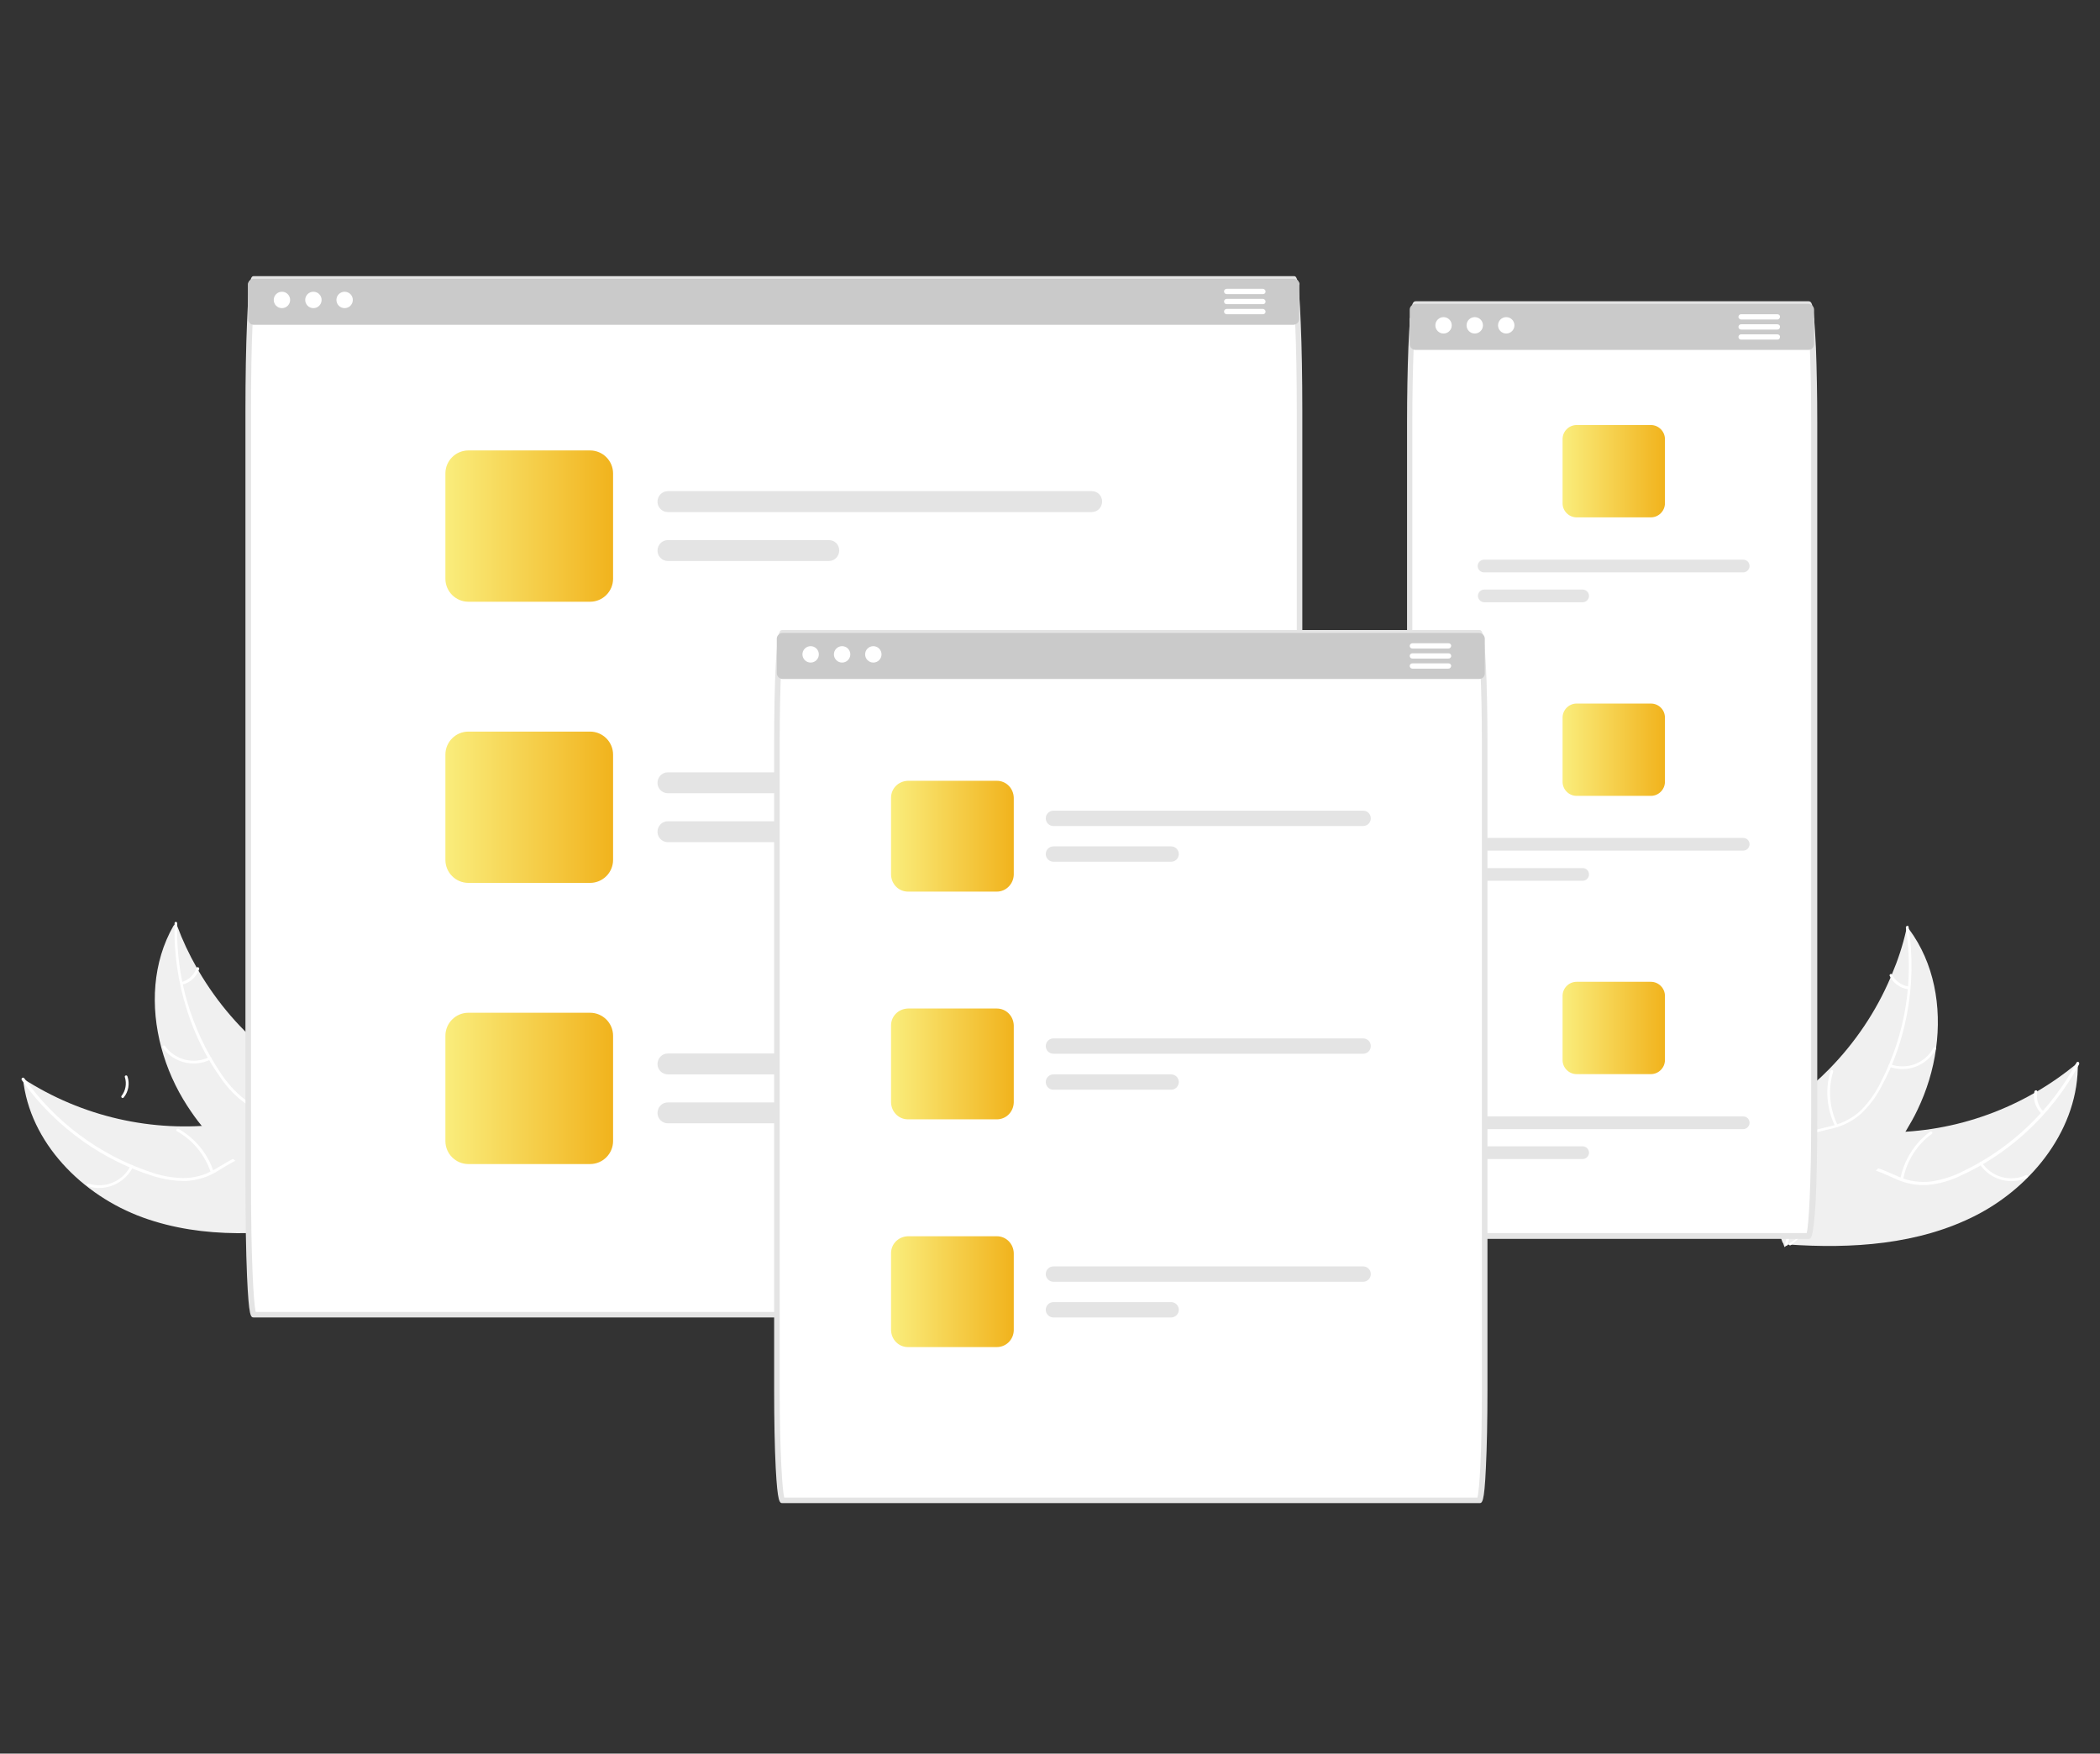<?xml version="1.0" encoding="utf-8"?>
<!-- Generator: Adobe Illustrator 24.1.1, SVG Export Plug-In . SVG Version: 6.00 Build 0)  -->
<svg version="1.1" id="Layer_1" xmlns="http://www.w3.org/2000/svg" xmlns:xlink="http://www.w3.org/1999/xlink" x="0px" y="0px"
	 viewBox="0 0 794 663" style="enable-background:new 0 0 794 663;" xml:space="preserve">
<rect x="0" y="0" width="794" height="663" fill="#333333" stroke="none"/>
<style type="text/css">
	.st0{fill:#F0F0F0;}
	.st1{fill:#FFFFFF;}
	.st2{fill:#E4E4E4;}
	.st3{fill:#CACACA;}
	.st4{fill:url(#SVGID_1_);}
	.st5{fill:url(#SVGID_2_);}
	.st6{fill:url(#SVGID_3_);}
	.st7{fill:url(#SVGID_4_);}
	.st8{fill:url(#SVGID_5_);}
	.st9{fill:url(#SVGID_6_);}
	.st10{fill:url(#SVGID_7_);}
	.st11{fill:url(#SVGID_8_);}
	.st12{fill:url(#SVGID_9_);}
</style>
<path class="st0" d="M54,460.3c-22.9-8.3-42.8-28.3-45.3-52.5C31,422.2,57.6,428.3,83.9,425c10.1-1.3,21.3-3.8,29.9,1.6
	c5.4,3.4,8.7,9.3,10.3,15.5c1.5,6.2,1.5,12.6,1.4,19l0.7,1.4C102.3,467.1,76.9,468.6,54,460.3z"/>
<path class="st1" d="M9.2,407.7c11.7,16.5,28.2,28.8,47.3,35.3c4.1,1.5,8.4,2.3,12.7,2.4c4.2,0,8.4-1.1,12-3.3
	c3.4-1.9,6.7-4.3,10.6-5.4c4-1,8.3-0.3,11.7,2c4.3,2.7,7.4,6.8,10.3,10.9c3.2,4.6,6.4,9.4,11.4,12.1c0.6,0.3,0,1.3-0.6,0.9
	c-8.7-4.8-11.9-15.1-19.3-21.3c-3.4-2.9-7.8-4.8-12.3-3.8c-4,0.8-7.4,3.3-10.8,5.3c-3.5,2.2-7.5,3.4-11.6,3.7
	c-4.3,0.1-8.6-0.6-12.8-1.9c-9.3-2.9-18.1-7.3-26.1-12.9c-9.1-6.4-17.1-14.3-23.5-23.4C7.9,407.6,8.8,407.1,9.2,407.7L9.2,407.7z"/>
<path class="st1" d="M50.3,441.2c-3.2,6.3-10.4,9.4-17.1,7.3c-0.7-0.2-0.4-1.2,0.3-1c6.3,2,13-0.9,15.9-6.8
	C49.7,440.1,50.6,440.6,50.3,441.2L50.3,441.2z"/>
<path class="st1" d="M79.7,443.3c-2.2-6.6-6.7-12.2-12.8-15.6c-0.6-0.3,0-1.3,0.6-0.9c6.3,3.6,11.1,9.4,13.3,16.3
	C80.9,443.7,79.9,444,79.7,443.3L79.7,443.3z"/>
<path class="st1" d="M45.9,414.4c1.6-2,2.1-4.7,1.3-7.2c-0.2-0.6,0.8-0.9,1-0.2c0.9,2.7,0.4,5.7-1.4,7.9c-0.1,0.2-0.5,0.3-0.7,0.2
	C45.9,414.9,45.8,414.6,45.9,414.4L45.9,414.4z"/>
<path class="st0" d="M66.5,348.9c0.1,0.4,0.3,0.8,0.5,1.2c2,5.4,4.5,10.7,7.4,15.8c0.2,0.4,0.4,0.8,0.7,1.2
	c7.1,12.1,16.3,22.8,27.3,31.5c4.4,3.5,9,6.6,13.8,9.3c6.7,3.8,14.2,7.4,19.1,13c0.5,0.6,1,1.2,1.4,1.8l-8.9,38.7
	c-0.1,0.1-0.1,0.2-0.2,0.2l-0.3,1.6c-0.3-0.1-0.5-0.3-0.8-0.4c-0.2-0.1-0.3-0.2-0.5-0.2c-0.1-0.1-0.2-0.1-0.3-0.1c0,0-0.1,0-0.1,0
	c-0.1,0-0.2-0.1-0.3-0.1c-1.5-0.8-3-1.5-4.5-2.3c0,0,0,0,0,0c-11.4-5.8-22-12.9-31.8-21.2c-0.3-0.3-0.6-0.5-0.9-0.8
	c-4.3-3.8-8.2-7.9-11.8-12.4c-2-2.4-3.8-5-5.5-7.6c-4.4-6.8-7.7-14.2-9.8-22c-4.2-15.6-3.3-32.3,4.6-46.1
	C66.1,349.6,66.3,349.3,66.5,348.9z"/>
<path class="st1" d="M67,349.1c-0.6,20.2,5.2,40,16.5,56.7c2.4,3.6,5.3,6.9,8.7,9.6c3.4,2.5,7.4,4.1,11.6,4.6
	c3.9,0.5,8,0.6,11.7,2.1c3.8,1.6,6.8,4.7,8.2,8.6c1.8,4.8,1.8,9.9,1.6,14.9c-0.2,5.6-0.5,11.4,1.8,16.6c0.3,0.6-0.7,1-1,0.4
	c-4-9.1-0.4-19.2-2.6-28.6c-1-4.4-3.3-8.5-7.5-10.5c-3.7-1.7-7.9-1.8-11.8-2.3c-4.1-0.4-8.1-1.8-11.5-4.1c-3.5-2.5-6.6-5.7-9-9.2
	c-5.7-7.9-10.1-16.7-13-26c-3.4-10.6-5-21.7-4.7-32.8C66,348.3,67,348.4,67,349.1L67,349.1z"/>
<path class="st1" d="M79.6,400.6c-6.3,3.1-14,1.2-18.1-4.5c-0.4-0.6,0.5-1.2,0.9-0.6c3.8,5.3,11,7.1,16.8,4.1
	C79.8,399.3,80.2,400.3,79.6,400.6L79.6,400.6z"/>
<path class="st1" d="M101.8,420c2.3-6.6,2-13.8-0.8-20.2c-0.3-0.6,0.7-1,1-0.4c2.9,6.7,3.2,14.2,0.8,21
	C102.5,421.1,101.6,420.6,101.8,420z"/>
<path class="st1" d="M68.6,371.3c2.7-0.7,4.8-2.7,5.7-5.3c0.2-0.7,1.2-0.2,1,0.4c-1,2.9-3.3,5.1-6.2,5.8c-0.3,0.1-0.6,0-0.7-0.3
	C68.2,371.7,68.3,371.4,68.6,371.3L68.6,371.3z"/>
<path class="st0" d="M747.1,459.5c21.7-11.1,39-33.3,38.5-57.7c-20.3,17-46,26.4-72.4,26.3c-10.2-0.1-21.6-1.2-29.5,5.2
	c-4.9,4-7.5,10.3-8.3,16.7c-0.8,6.3,0.1,12.7,1,19l-0.5,1.5C700.1,472.2,725.4,470.6,747.1,459.5z"/>
<path class="st1" d="M785.1,401.8c-9.6,17.8-24.5,32.1-42.6,40.9c-3.9,2-8,3.3-12.3,4c-4.2,0.5-8.5-0.1-12.3-1.8
	c-3.7-1.5-7.2-3.5-11.2-4c-4.1-0.5-8.2,0.7-11.4,3.4c-4,3.2-6.5,7.7-8.9,12.1c-2.6,4.9-5.2,10.1-9.9,13.5c-0.6,0.4,0.1,1.3,0.7,0.8
	c8-5.9,10-16.4,16.5-23.5c3.1-3.3,7.1-5.7,11.8-5.3c4.1,0.3,7.7,2.3,11.4,3.9c3.8,1.7,7.9,2.5,12,2.2c4.3-0.4,8.5-1.6,12.4-3.5
	c8.9-4,17.1-9.5,24.3-16c8.3-7.5,15.2-16.3,20.5-26.1C786.4,401.5,785.4,401.1,785.1,401.8L785.1,401.8z"/>
<path class="st1" d="M748.5,440.1c3.9,5.9,11.5,8.1,17.9,5.2c0.6-0.3,0.2-1.3-0.4-1c-6,2.7-13.1,0.7-16.7-4.8
	C749,438.9,748.1,439.5,748.5,440.1z"/>
<path class="st1" d="M719.6,445.8c1.3-6.9,5.2-13,10.8-17.1c0.6-0.4-0.1-1.3-0.7-0.8c-5.8,4.3-9.8,10.7-11.2,17.8
	C718.4,446.4,719.4,446.5,719.6,445.8L719.6,445.8z"/>
<path class="st1" d="M772.6,420.2c-2-1.9-2.8-4.7-2.3-7.4c0.1-0.7-0.9-0.8-1.1-0.1c-0.6,3,0.4,6,2.5,8.2c0.2,0.2,0.5,0.3,0.8,0.1
	C772.8,420.8,772.8,420.4,772.6,420.2L772.6,420.2z"/>
<path class="st0" d="M721,350.5c-0.1,0.4-0.2,0.8-0.3,1.3c-1.3,5.7-3.1,11.2-5.4,16.6c-0.2,0.4-0.3,0.8-0.5,1.2
	c-5.5,12.9-13.4,24.6-23.2,34.6c-3.9,4-8.1,7.6-12.6,11c-6.2,4.6-13.2,9.1-17.4,15.3c-0.4,0.6-0.8,1.3-1.2,2l13.6,37.3
	c0.1,0.1,0.1,0.1,0.2,0.2l0.5,1.5c0.2-0.2,0.5-0.3,0.7-0.5c0.1-0.1,0.3-0.2,0.4-0.3c0.1-0.1,0.2-0.1,0.3-0.2c0,0,0.1,0,0.1-0.1
	c0.1-0.1,0.2-0.1,0.2-0.2c1.4-0.9,2.8-1.9,4.2-2.8c0,0,0,0,0,0c10.6-7.1,20.3-15.5,28.9-25c0.3-0.3,0.5-0.6,0.8-0.9
	c3.8-4.3,7.2-8.9,10.2-13.7c1.6-2.7,3.2-5.4,4.5-8.2c3.5-7.3,5.9-15.1,7-23.1c2.2-16-0.7-32.4-10.2-45.2
	C721.5,351.1,721.3,350.8,721,350.5z"/>
<path class="st1" d="M720.6,350.7c3.1,19.9-0.2,40.3-9.4,58.3c-1.9,3.9-4.4,7.5-7.4,10.6c-3,2.9-6.8,5-10.9,6
	c-3.8,1-7.8,1.6-11.3,3.5c-3.6,2-6.2,5.5-7.1,9.5c-1.2,5-0.6,10,0.2,15c0.9,5.5,1.9,11.2,0.2,16.7c-0.2,0.7,0.8,0.9,1,0.3
	c2.9-9.5-1.9-19.1-1-28.7c0.5-4.5,2.3-8.9,6.2-11.4c3.4-2.2,7.6-2.8,11.5-3.8c4-0.9,7.8-2.8,10.9-5.5c3.2-3,5.8-6.4,7.8-10.3
	c4.7-8.6,7.9-17.8,9.7-27.4c2.1-10.9,2.3-22.2,0.6-33.2C721.5,349.8,720.5,350.1,720.6,350.7L720.6,350.7z"/>
<path class="st1" d="M714.5,403.4c6.7,2.3,14-0.5,17.4-6.7c0.3-0.6-0.6-1.1-0.9-0.5c-3.1,5.8-10,8.4-16.2,6.2
	C714.1,402.1,713.8,403.2,714.5,403.4L714.5,403.4z"/>
<path class="st1" d="M694.8,425.4c-3.1-6.3-3.7-13.5-1.7-20.2c0.2-0.7-0.8-0.9-1-0.3c-2.1,7-1.4,14.5,1.8,21
	C694.2,426.5,695.1,426,694.8,425.4L694.8,425.4z"/>
<path class="st1" d="M721.7,373c-2.7-0.4-5.1-2.1-6.3-4.5c-0.3-0.6-1.2-0.1-0.9,0.5c1.3,2.7,3.9,4.6,6.9,5c0.3,0.1,0.6-0.1,0.7-0.4
	C722.2,373.4,722,373.1,721.7,373L721.7,373z"/>
<path class="st1" d="M685.9,120.3H533v9.8c0,0.5,0.2,1,0.5,1.4c-0.3,7.7-0.5,17.5-0.5,28.2v263c0,24.6,1,44.7,2.2,44.7h148.5
	c1.2,0,2.2-20.1,2.2-44.7v-263c0-10.7-0.2-20.5-0.5-28.2c0.3-0.4,0.5-0.9,0.5-1.4L685.9,120.3z"/>
<path class="st2" d="M683.7,468.4H535.2c-1.2,0-1.9,0-2.6-14.1c-0.4-8.5-0.6-19.7-0.6-31.6v-263c0-10.3,0.2-20.3,0.5-28.2
	c0.2-4.7,0.4-8.5,0.7-11.3c0.5-5.4,1-6.3,2.1-6.3h148.5c1.1,0,1.6,0.9,2.1,6.3c0.2,2.8,0.5,6.5,0.7,11.3l0,0
	c0.3,7.9,0.5,17.9,0.5,28.2v263c0,11.9-0.2,23.2-0.6,31.6C685.6,468.4,684.8,468.4,683.7,468.4z M535.8,466.2h147.3
	c0.8-2.9,1.7-18.7,1.7-43.6v-263c0-10.3-0.2-20.3-0.5-28.1h0c-0.2-4.7-0.4-8.4-0.7-11.2c-0.1-1.5-0.3-2.9-0.6-4.3H535.8
	c-0.3,1.4-0.5,2.9-0.6,4.3c-0.2,2.7-0.5,6.5-0.7,11.2c-0.3,7.9-0.5,17.8-0.5,28.1v263C534,447.6,535,463.3,535.8,466.2z"/>
<path class="st3" d="M683.7,114.9H535.2c-1.2,0-2.2,1-2.2,2.2v13c0,0.5,0.2,1,0.5,1.4c0.4,0.5,1,0.8,1.7,0.8h148.5
	c0.7,0,1.3-0.3,1.7-0.8c0.3-0.4,0.5-0.9,0.5-1.4v-13C685.9,115.9,684.9,114.9,683.7,114.9z"/>
<circle id="b800b2fc-3bcc-4a40-9972-a80335d602c8" class="st1" cx="545.8" cy="123" r="3.1"/>
<circle id="fa63cc97-e384-451c-9b8c-3b6845b8b0f6" class="st1" cx="557.6" cy="123" r="3.1"/>
<circle id="beaeadfc-8efd-4e6c-adaf-945ac9d4d623" class="st1" cx="569.5" cy="123" r="3.1"/>
<path class="st1" d="M672,118.8h-13.7c-0.6,0-1,0.5-1,1c0,0.2,0,0.3,0.1,0.4c0.2,0.3,0.5,0.6,0.9,0.6H672c0.4,0,0.7-0.2,0.9-0.6
	c0.1-0.1,0.1-0.3,0.1-0.4C673.1,119.3,672.6,118.8,672,118.8C672,118.8,672,118.8,672,118.8z"/>
<path class="st1" d="M672,122.6h-13.7c-0.6,0-1,0.5-1,1c0,0.6,0.5,1,1,1H672c0.6,0,1-0.4,1-1C673.1,123.1,672.6,122.6,672,122.6
	C672,122.6,672,122.6,672,122.6z"/>
<path class="st1" d="M672,126.4h-13.7c-0.6,0-1,0.5-1,1c0,0.6,0.5,1,1,1H672c0.6,0,1-0.4,1-1C673.1,126.9,672.6,126.4,672,126.4
	C672,126.4,672,126.4,672,126.4z"/>
<linearGradient id="SVGID_1_" gradientUnits="userSpaceOnUse" x1="590.765" y1="178.177" x2="629.512" y2="178.177">
	<stop  offset="0" style="stop-color:#FAED7C"/>
	<stop  offset="1" style="stop-color:#F1B31D"/>
</linearGradient>
<path class="st4" d="M624.2,160.7h-28.1c-2.9,0-5.3,2.4-5.3,5.3v24.3c0,2.9,2.4,5.3,5.3,5.3h28.1c2.9,0,5.3-2.4,5.3-5.3V166
	C629.5,163.1,627.1,160.7,624.2,160.7z"/>
<path class="st2" d="M659.1,211.6h-98c-1.3,0-2.4,1.1-2.4,2.4c0,1.3,1.1,2.4,2.4,2.4h98c1.3,0,2.4-1.1,2.4-2.4
	C661.5,212.7,660.5,211.6,659.1,211.6z"/>
<path class="st2" d="M598.4,222.9h-37.2c-1.3,0-2.4,1.1-2.4,2.4c0,1.3,1.1,2.4,2.4,2.4h37.2c1.3,0,2.4-1.1,2.4-2.4
	C600.8,224,599.7,222.9,598.4,222.9L598.4,222.9z"/>
<linearGradient id="SVGID_2_" gradientUnits="userSpaceOnUse" x1="590.765" y1="283.443" x2="629.512" y2="283.443">
	<stop  offset="0" style="stop-color:#FAED7C"/>
	<stop  offset="1" style="stop-color:#F1B31D"/>
</linearGradient>
<path class="st5" d="M624.2,266h-28.1c-2.9,0-5.3,2.4-5.3,5.3v24.3c0,2.9,2.4,5.3,5.3,5.3h28.1c2.9,0,5.3-2.4,5.3-5.3v-24.3
	C629.5,268.3,627.1,266,624.2,266z"/>
<path class="st2" d="M659.1,316.8h-98c-1.3,0-2.4,1.1-2.4,2.4c0,1.3,1.1,2.4,2.4,2.4h98c1.3,0,2.4-1.1,2.4-2.4
	C661.5,317.9,660.5,316.8,659.1,316.8z"/>
<path class="st2" d="M598.4,328.2h-37.2c-1.3,0-2.4,1.1-2.4,2.4c0,1.3,1.1,2.4,2.4,2.4h37.2c1.3,0,2.4-1.1,2.4-2.4
	C600.8,329.2,599.7,328.2,598.4,328.2L598.4,328.2z"/>
<linearGradient id="SVGID_3_" gradientUnits="userSpaceOnUse" x1="590.765" y1="388.709" x2="629.512" y2="388.709">
	<stop  offset="0" style="stop-color:#FAED7C"/>
	<stop  offset="1" style="stop-color:#F1B31D"/>
</linearGradient>
<path class="st6" d="M624.2,371.2h-28.1c-2.9,0-5.3,2.4-5.3,5.3v24.3c0,2.9,2.4,5.3,5.3,5.3h28.1c2.9,0,5.3-2.4,5.3-5.3v-24.3
	C629.5,373.6,627.1,371.2,624.2,371.2z"/>
<path class="st2" d="M659.1,422.1h-98c-1.3,0-2.4,1.1-2.4,2.4s1.1,2.4,2.4,2.4c0,0,0,0,0,0h98c1.3,0,2.4-1.1,2.4-2.4
	S660.5,422.1,659.1,422.1C659.1,422.1,659.1,422.1,659.1,422.1z"/>
<path class="st2" d="M598.4,433.4h-37.2c-1.3,0-2.4,1.1-2.4,2.4s1.1,2.4,2.4,2.4c0,0,0,0,0,0h37.2c1.3,0,2.4-1.1,2.4-2.4
	S599.7,433.4,598.4,433.4C598.4,433.4,598.4,433.4,598.4,433.4z"/>
<path class="st1" d="M491.3,107.6c0-1.2-1-2.2-2.2-2.2H96c-1.2,0-2.2,1-2.2,2.2v13c0,0.5,0.2,1.1,0.6,1.5
	c-0.4,8.8-0.6,20.4-0.6,33.1v292.3c0,27.4,1,49.7,2.2,49.7h393c1.2,0,2.2-22.3,2.2-49.7V155.1c0-12.7-0.2-24.3-0.6-33.1
	c0.4-0.4,0.6-0.9,0.6-1.5V107.6z"/>
<path class="st2" d="M489.1,498.1H96c-1.2,0-1.9,0-2.6-15.6c-0.4-9.4-0.6-21.9-0.6-35.2V155.1c0-12.2,0.2-24,0.6-33.1
	c0.7-17.6,1.5-17.6,2.7-17.6h393c1.2,0,2,0,2.7,17.6l0,0c0.4,9.1,0.6,20.9,0.6,33.1v292.3c0,13.3-0.2,25.8-0.6,35.2
	C491,498.1,490.3,498.1,489.1,498.1z M96.7,496h391.8c0.9-3.3,1.8-22.1,1.8-48.6V155.1c0-12.2-0.2-23.9-0.6-33v0
	c-0.4-11.2-1-14.6-1.2-15.6H96.7c-0.2,1-0.8,4.4-1.2,15.6c-0.4,9.1-0.6,20.8-0.6,33v292.3C94.9,474,95.8,492.7,96.7,496z"/>
<path class="st3" d="M489.1,105.4H96c-1.2,0-2.2,1-2.2,2.2v13c0,0.5,0.2,1.1,0.6,1.5c0.4,0.5,1,0.7,1.6,0.7h393
	c0.6,0,1.2-0.3,1.6-0.7c0.4-0.4,0.6-0.9,0.6-1.5v-13C491.3,106.4,490.3,105.4,489.1,105.4z"/>
<circle id="b7005a6f-2f7f-4001-b097-d8b6c117468f" class="st1" cx="106.6" cy="113.4" r="3.1"/>
<circle id="a0adf4f5-8105-4330-a35a-c3adb8f4e7bc" class="st1" cx="118.5" cy="113.4" r="3.1"/>
<circle id="a64b73a5-7207-44c1-bcaf-f99ab7b9c6dc" class="st1" cx="130.3" cy="113.4" r="3.1"/>
<path class="st1" d="M477.5,109.2h-13.7c-0.6,0-1,0.5-1,1c0,0.6,0.5,1,1,1h13.7c0.6,0,1-0.4,1-1C478.5,109.7,478,109.2,477.5,109.2
	C477.5,109.2,477.5,109.2,477.5,109.2z"/>
<path class="st1" d="M477.5,113h-13.7c-0.6,0-1,0.5-1,1c0,0.6,0.5,1,1,1h13.7c0.6,0,1-0.4,1-1C478.5,113.5,478,113,477.5,113
	C477.5,113,477.5,113,477.5,113z"/>
<path class="st1" d="M477.5,116.8h-13.7c-0.6,0-1,0.5-1,1c0,0.6,0.5,1,1,1h13.7c0.6,0,1-0.4,1-1C478.5,117.3,478,116.8,477.5,116.8
	C477.5,116.8,477.5,116.8,477.5,116.8z"/>
<linearGradient id="SVGID_4_" gradientUnits="userSpaceOnUse" x1="168.383" y1="198.874" x2="231.776" y2="198.874">
	<stop  offset="0" style="stop-color:#FAED7C"/>
	<stop  offset="1" style="stop-color:#F1B31D"/>
</linearGradient>
<path class="st7" d="M223.1,170.3h-46c-4.8,0-8.7,3.9-8.7,8.7v39.8c0,4.8,3.9,8.7,8.7,8.7h46c4.8,0,8.7-3.9,8.7-8.7V179
	C231.8,174.2,227.9,170.3,223.1,170.3z"/>
<path class="st2" d="M412.8,185.7H252.5c-2.2,0-3.9,1.8-3.9,4c0,2.2,1.8,3.9,3.9,3.9h160.3c2.2,0,3.9-1.8,3.9-4
	C416.7,187.4,415,185.7,412.8,185.7z"/>
<path class="st2" d="M313.4,204.2h-60.9c-2.2,0-3.9,1.8-3.9,4c0,2.2,1.8,3.9,3.9,3.9h60.9c2.2,0,3.9-1.8,3.9-4
	C317.3,205.9,315.6,204.2,313.4,204.2z"/>
<linearGradient id="SVGID_5_" gradientUnits="userSpaceOnUse" x1="168.383" y1="305.203" x2="231.776" y2="305.203">
	<stop  offset="0" style="stop-color:#FAED7C"/>
	<stop  offset="1" style="stop-color:#F1B31D"/>
</linearGradient>
<path class="st8" d="M223.1,276.6h-46c-4.8,0-8.7,3.9-8.7,8.7v39.8c0,4.8,3.9,8.7,8.7,8.7h46c4.8,0,8.7-3.9,8.7-8.7v-39.8
	C231.8,280.5,227.9,276.6,223.1,276.6z"/>
<path class="st2" d="M412.8,292H252.5c-2.2,0-3.9,1.8-3.9,4c0,2.2,1.8,3.9,3.9,3.9h160.3c2.2,0,3.9-1.8,3.9-4
	C416.7,293.8,415,292,412.8,292z"/>
<path class="st2" d="M313.4,310.5h-60.9c-2.2,0-3.9,1.8-3.9,4c0,2.2,1.8,3.9,3.9,3.9h60.9c2.2,0,3.9-1.8,3.9-4
	C317.3,312.3,315.6,310.5,313.4,310.5z"/>
<linearGradient id="SVGID_6_" gradientUnits="userSpaceOnUse" x1="168.383" y1="411.533" x2="231.776" y2="411.533">
	<stop  offset="0" style="stop-color:#FAED7C"/>
	<stop  offset="1" style="stop-color:#F1B31D"/>
</linearGradient>
<path class="st9" d="M223.1,382.9h-46c-4.8,0-8.7,3.9-8.7,8.7v39.8c0,4.8,3.9,8.7,8.7,8.7h46c4.8,0,8.7-3.9,8.7-8.7v-39.8
	C231.8,386.8,227.9,382.9,223.1,382.9z"/>
<path class="st2" d="M412.8,398.3H252.5c-2.2,0-3.9,1.8-3.9,4c0,2.2,1.8,3.9,3.9,3.9h160.3c2.2,0,3.9-1.8,3.9-4
	C416.7,400.1,415,398.3,412.8,398.3z"/>
<path class="st2" d="M313.4,416.8h-60.9c-2.2,0-3.9,1.8-3.9,4c0,2.2,1.8,3.9,3.9,3.9h60.9c2.2,0,3.9-1.8,3.9-4
	C317.3,418.6,315.6,416.8,313.4,416.8z"/>
<path class="st1" d="M559.3,567.2H295.9c-1.2,0-2.2-18.7-2.2-41.6V280.9c0-22.9,1-41.6,2.2-41.6h263.3c1.2,0,2.2,18.7,2.2,41.6
	v244.7C561.5,548.6,560.5,567.2,559.3,567.2z"/>
<path class="st2" d="M559.3,568.3H295.9c-1.1,0-1.9,0-2.6-13.2c-0.4-7.9-0.6-18.3-0.6-29.5V280.9c0-11.1,0.2-21.6,0.6-29.5
	c0.7-13.2,1.5-13.2,2.6-13.2h263.3c1.1,0,1.9,0,2.6,13.2c0.4,7.9,0.6,18.3,0.6,29.5v244.7c0,11.1-0.2,21.6-0.6,29.5
	C561.2,568.3,560.4,568.3,559.3,568.3z M296.5,566.2h262.1c0.8-2.8,1.7-17.4,1.7-40.5V280.9c0-23.1-1-37.8-1.7-40.5H296.5
	c-0.8,2.8-1.7,17.4-1.7,40.5v244.7C294.8,548.8,295.8,563.4,296.5,566.2z"/>
<path class="st3" d="M559.3,256.7H295.9c-1.2,0-2.2-1-2.2-2.2v-13c0-1.2,1-2.2,2.2-2.2h263.3c1.2,0,2.2,1,2.2,2.2v13
	C561.5,255.7,560.5,256.7,559.3,256.7z"/>
<circle id="a9432236-99f6-4733-9920-e312ad95354d" class="st1" cx="306.5" cy="247.4" r="3.1"/>
<circle id="fc8d1cb9-e477-4d66-a241-a00170356ca4" class="st1" cx="318.4" cy="247.4" r="3.1"/>
<circle id="bc1189a4-69b8-41a6-80e2-1e52c3b8abfb" class="st1" cx="330.2" cy="247.4" r="3.1"/>
<path class="st1" d="M547.6,245.2H534c-0.6,0-1-0.5-1-1s0.5-1,1-1h13.7c0.6,0,1,0.5,1,1C548.6,244.8,548.2,245.2,547.6,245.2z"/>
<path class="st1" d="M547.6,249H534c-0.6,0-1-0.5-1-1c0-0.6,0.5-1,1-1h13.7c0.6,0,1,0.5,1,1C548.7,248.6,548.2,249,547.6,249
	L547.6,249z"/>
<path class="st1" d="M547.6,252.8H534c-0.6,0-1-0.5-1-1c0-0.6,0.5-1,1-1h13.7c0.6,0,1,0.5,1,1C548.6,252.4,548.2,252.8,547.6,252.8z
	"/>
<linearGradient id="SVGID_7_" gradientUnits="userSpaceOnUse" x1="336.911" y1="316.182" x2="383.209" y2="316.182">
	<stop  offset="0" style="stop-color:#FAED7C"/>
	<stop  offset="1" style="stop-color:#F1B31D"/>
</linearGradient>
<path class="st10" d="M376.9,337.1h-33.6c-3.5,0-6.3-2.8-6.4-6.4v-29.1c0-3.5,2.8-6.3,6.4-6.4h33.6c3.5,0,6.3,2.8,6.4,6.4v29.1
	C383.2,334.2,380.4,337.1,376.9,337.1z"/>
<path class="st2" d="M515.4,312.3H398.3c-1.6,0-2.9-1.3-2.9-2.9c0-1.6,1.3-2.9,2.9-2.9h117.1c1.6,0,2.9,1.3,2.9,2.9
	C518.3,311,517,312.3,515.4,312.3z"/>
<path class="st2" d="M442.8,325.8h-44.5c-1.6,0-2.9-1.3-2.9-2.9c0-1.6,1.3-2.9,2.9-2.9c0,0,0,0,0,0h44.5c1.6,0,2.9,1.3,2.9,2.9
	C445.7,324.5,444.4,325.8,442.8,325.8C442.8,325.8,442.8,325.8,442.8,325.8L442.8,325.8z"/>
<linearGradient id="SVGID_8_" gradientUnits="userSpaceOnUse" x1="336.911" y1="402.309" x2="383.209" y2="402.309">
	<stop  offset="0" style="stop-color:#FAED7C"/>
	<stop  offset="1" style="stop-color:#F1B31D"/>
</linearGradient>
<path class="st11" d="M376.9,423.2h-33.6c-3.5,0-6.3-2.8-6.4-6.4v-29.1c0-3.5,2.8-6.3,6.4-6.4h33.6c3.5,0,6.3,2.8,6.4,6.4v29.1
	C383.2,420.4,380.4,423.2,376.9,423.2z"/>
<path class="st2" d="M515.4,398.4H398.3c-1.6,0-2.9-1.3-2.9-2.9s1.3-2.9,2.9-2.9h117.1c1.6,0,2.9,1.3,2.9,2.9S517,398.4,515.4,398.4
	z"/>
<path class="st2" d="M442.8,412h-44.5c-1.6,0-2.9-1.3-2.9-2.9s1.3-2.9,2.9-2.9h44.5c1.6,0,2.9,1.3,2.9,2.9S444.4,412,442.8,412
	L442.8,412z"/>
<linearGradient id="SVGID_9_" gradientUnits="userSpaceOnUse" x1="336.911" y1="488.436" x2="383.209" y2="488.436">
	<stop  offset="0" style="stop-color:#FAED7C"/>
	<stop  offset="1" style="stop-color:#F1B31D"/>
</linearGradient>
<path class="st12" d="M376.9,509.3h-33.6c-3.5,0-6.3-2.8-6.4-6.4v-29.1c0-3.5,2.8-6.3,6.4-6.4h33.6c3.5,0,6.3,2.8,6.4,6.4V503
	C383.2,506.5,380.4,509.3,376.9,509.3z"/>
<path class="st2" d="M515.4,484.6H398.3c-1.6,0-2.9-1.3-2.9-2.9s1.3-2.9,2.9-2.9h117.1c1.6,0,2.9,1.3,2.9,2.9S517,484.6,515.4,484.6
	z"/>
<path class="st2" d="M442.8,498.1h-44.5c-1.6,0-2.9-1.3-2.9-2.9s1.3-2.9,2.9-2.9h44.5c1.6,0,2.9,1.3,2.9,2.9
	S444.4,498.1,442.8,498.1L442.8,498.1z"/>
</svg>
